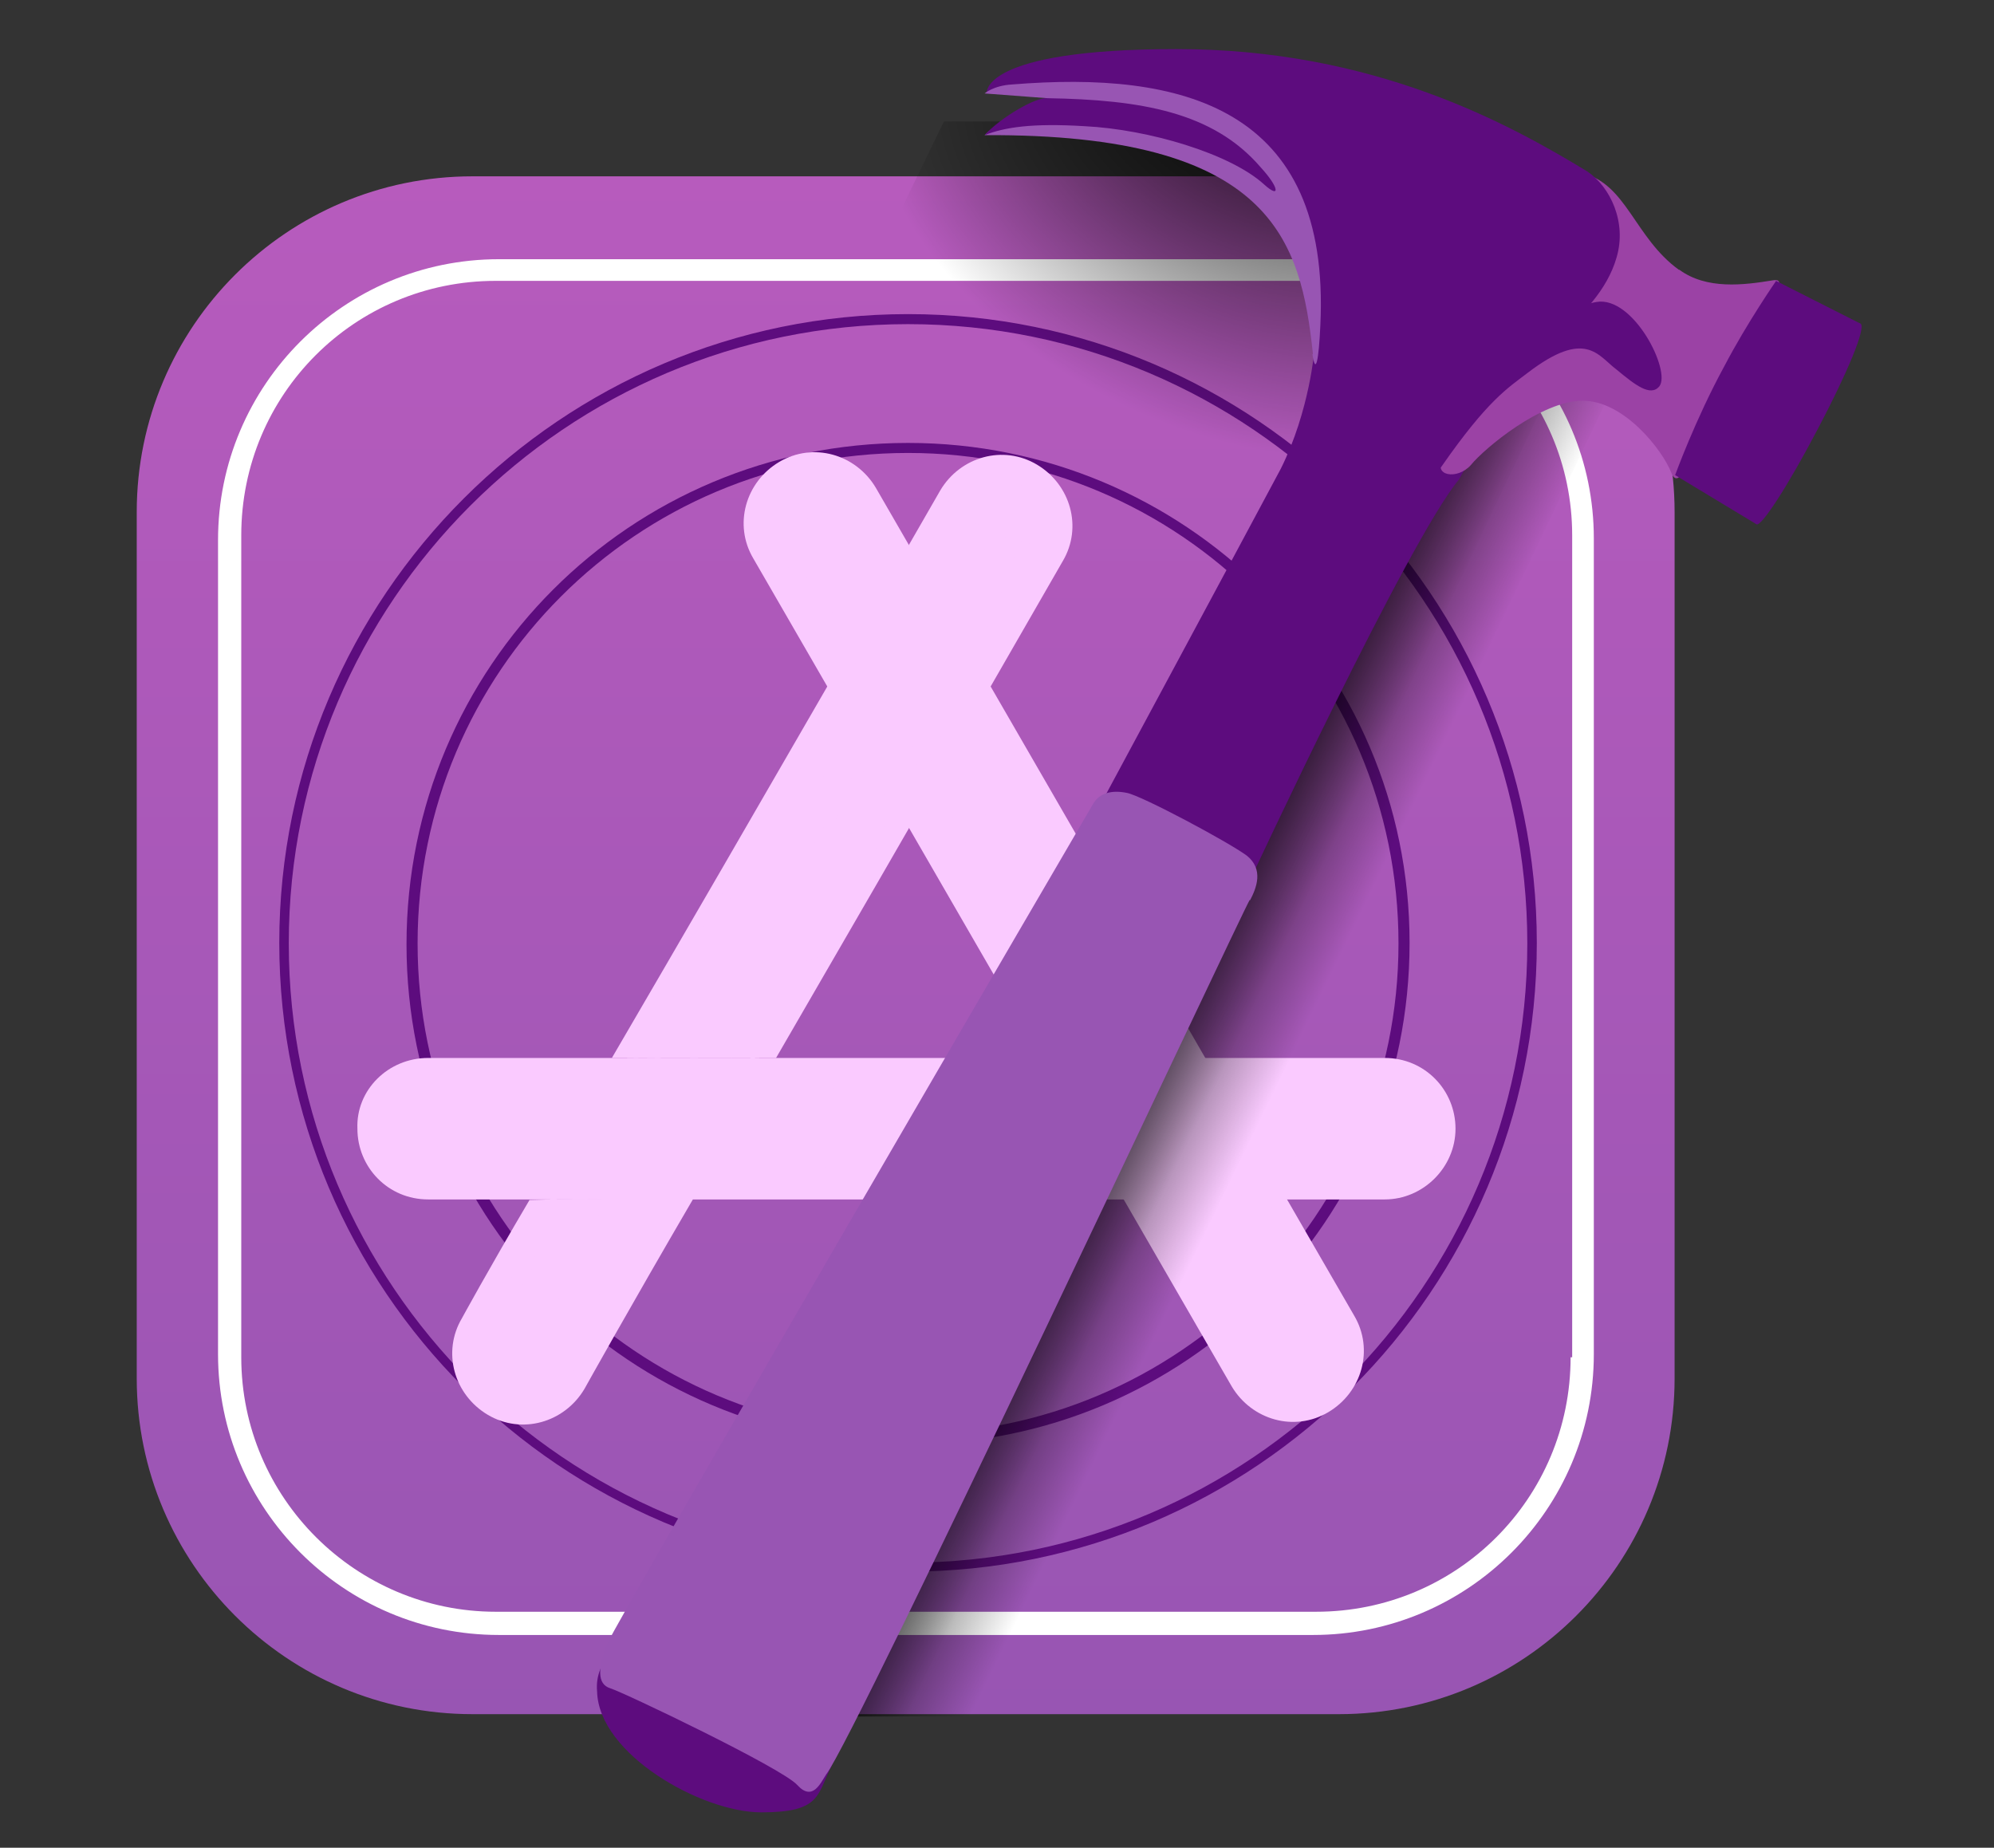 <?xml version="1.0" encoding="UTF-8"?>
<svg id="Layer_1" xmlns="http://www.w3.org/2000/svg" xmlns:xlink="http://www.w3.org/1999/xlink" version="1.1" viewBox="0 0 377.7 350">
  <rect x="0" y="0" width="377.7" height="350" fill="#333333" stroke="none"/>
  <!-- Generator: Adobe Illustrator 29.3.1, SVG Export Plug-In . SVG Version: 2.1.0 Build 151)  -->
  <defs>
    <style>
      .st0 {
        fill: #9855b3;
      }

      .st1 {
        fill: url(#linear-gradient2);
      }

      .st2 {
        fill: url(#linear-gradient1);
      }

      .st3 {
        fill: url(#radial-gradient);
      }

      .st4 {
        fill: url(#linear-gradient);
      }

      .st5 {
        fill: #9b42a5;
      }

      .st6 {
        fill: #fff;
      }

      .st7 {
        fill: #5d0c7e;
      }

      .st8 {
        fill: #facaff;
      }
    </style>
    <linearGradient id="linear-gradient" x1="171.6" y1="27.3" x2="171.6" y2="318.6" gradientTransform="translate(0 352) scale(1 -1)" gradientUnits="userSpaceOnUse">
      <stop offset="0" stop-color="#9855b3"/>
      <stop offset="1" stop-color="#b75bbd"/>
    </linearGradient>
    <radialGradient id="radial-gradient" cx="-132.7" cy="681.5" fx="-170.5" fy="681.5" r="39" gradientTransform="translate(-866.7 -361.2) rotate(116.7) scale(1 -1.7)" gradientUnits="userSpaceOnUse">
      <stop offset="0" stop-color="#000"/>
      <stop offset="1" stop-color="#000" stop-opacity="0"/>
    </radialGradient>
    <linearGradient id="linear-gradient1" x1="208.6" y1="169.9" x2="244.8" y2="152.3" gradientTransform="translate(0 352) scale(1 -1)" gradientUnits="userSpaceOnUse">
      <stop offset="0" stop-color="#000"/>
      <stop offset="1" stop-color="#000" stop-opacity="0"/>
    </linearGradient>
    <linearGradient id="linear-gradient2" x1="198.4" y1="178.8" x2="236.9" y2="160" xlink:href="#linear-gradient1"/>
  </defs>
  <path class="st4" d="M89.5,33.4h164.1c35.1,0,63.6,28.5,63.6,63.6v164.1c0,35.1-28.5,63.6-63.6,63.6H89.5c-35.1,0-63.6-28.5-63.6-63.6V97c0-35.1,28.5-63.6,63.6-63.6Z"/>
  <path class="st6" d="M248.7,49.1H94.5c-29.3,0-53.2,23.8-53.2,53.2v154.2c0,29.3,23.8,53.2,53.2,53.2h154.2c29.3,0,53.2-23.8,53.2-53.2V102c0-29.3-23.8-52.9-53.2-52.9ZM297.5,257.1c0,26.7-21.5,48.2-48.2,48.2H93.9c-26.4,0-48.2-21.5-48.2-48.2V101.4c0-26.7,21.5-48.2,48.2-48.2h155.7c26.4,0,48.2,21.5,48.2,48.2v155.7h-.3Z"/>
  <path class="st7" d="M172,59.5c-65.6,0-119.1,53.4-119.1,119.1s53.4,119.1,119.1,119.1,119.1-53.4,119.1-119.1-53.4-119.1-119.1-119.1ZM172,296c-64.8,0-117.3-52.6-117.3-117.3s52.6-117.3,117.3-117.3,117.3,52.6,117.3,117.3-52.6,117.3-117.3,117.3Z"/>
  <path class="st7" d="M172,83.9c-52.6,0-95,42.4-95,95s42.4,94.7,95,94.7,95-42.4,95-95-42.7-94.7-95-94.7ZM172,271.6c-51.4,0-92.9-41.5-92.9-92.9s41.5-92.9,92.9-92.9,92.9,41.5,92.9,92.9-41.8,92.9-92.9,92.9Z"/>
  <path class="st8" d="M81.1,200.4h181.2c7.6,0,13.4,6.1,13.4,13.4s-6.1,13.4-13.4,13.4H81.1c-7.6,0-13.4-6.1-13.4-13.4-.3-7.3,5.8-13.4,13.4-13.4Z"/>
  <path class="st8" d="M80.5,203h181.8c5.8,0,10.7,4.6,10.7,10.7v.3c0,5.8-4.6,10.7-10.7,10.7H80.5c-5.8,0-10.7-4.6-10.7-10.7v-.6c.3-5.8,4.9-10.5,10.7-10.5Z"/>
  <path class="st8" d="M76.2,223.7h190.8l1.5-.9H74.7l1.5.9Z"/>
  <path class="st8" d="M71.8,220.2h199.3l.6-.9H71.2s.6.9.6.9Z"/>
  <path class="st8" d="M70.1,214.7h203v-1.2H70.1v1.2Z"/>
  <path class="st8" d="M72.1,207.4h199.3l.3.6.3.6H71.5l.3-.6.3-.6Z"/>
  <path class="st8" d="M76.4,203.9h190.5l.9.3.9.6H74.7l.9-.6s.9-.3.9-.3Z"/>
  <path class="st8" d="M257.1,203h-1.5s4.9,3.5,4.9,11.3-4.9,10.5-4.9,10.5h1.5s4.9-2.3,4.9-10.5-4.9-11.3-4.9-11.3Z"/>
  <path class="st8" d="M243.2,203h-1.5s4.4,4.1,4.4,11.3-4.4,10.5-4.4,10.5h1.5s4.4-3.2,4.4-10.5c-.3-7.8-4.4-11.3-4.4-11.3Z"/>
  <path class="st8" d="M170.8,203h1.5v21.8h-1.5s0-21.8,0-21.8Z"/>
  <path class="st8" d="M156.6,203h1.5s-.6,5.5-.6,11.3.6,10.5.6,10.5h-1.5s-.6-5.2-.6-10.5.6-11.3.6-11.3Z"/>
  <path class="st8" d="M142.7,203h1.5s-1.5,5.5-1.5,11.3,1.5,10.5,1.5,10.5h-1.5s-1.5-5.2-1.5-10.5,1.5-11.3,1.5-11.3Z"/>
  <path class="st8" d="M128.4,203h1.5s-2,5.5-2,11.3,2,10.5,2,10.5h-1.5s-2-5.2-2-10.5,2-11.3,2-11.3Z"/>
  <path class="st8" d="M114.2,203h1.5s-2.9,4.6-2.9,11.3,2.9,10.5,2.9,10.5h-1.5s-2.9-4.6-2.9-10.5,2.9-11.3,2.9-11.3Z"/>
  <path class="st8" d="M100,203h1.5s-4.4,4.1-4.4,11.3,4.4,10.5,4.4,10.5h-1.5s-4.4-3.2-4.4-10.5c.3-7.8,4.4-11.3,4.4-11.3Z"/>
  <path class="st8" d="M86,203h1.5s-4.9,3.5-4.9,11.3,4.9,10.5,4.9,10.5h-1.5s-4.9-2.3-4.9-10.5,4.9-11.3,4.9-11.3Z"/>
  <path class="st8" d="M165.9,92.4l90.6,156.8c3.8,6.4,1.5,14.5-4.9,18.3-6.4,3.8-14.5,1.5-18.3-4.9l-90.6-156.8c-3.8-6.4-1.5-14.5,4.9-18.3s14.5-1.5,18.3,4.9Z"/>
  <path class="st8" d="M163.6,93.5l90.9,157.4c2.9,4.9,1.2,11.6-3.8,14.5l-.6.3c-4.9,2.9-11.6,1.2-14.5-3.8l-90.9-157.7c-2.9-4.9-1.2-11.6,3.8-14.5l.3-.3c5.2-2.9,11.9-1.2,14.8,4.1Z"/>
  <path class="st8" d="M143.3,99.9l95.3,165.3.6.3.6.3.6.3-97-167.9v1.7h0Z"/>
  <path class="st8" d="M144.1,94.4l99.6,172.5h1.2l-100.2-173.4-.3.6s-.3.3-.3.3Z"/>
  <path class="st8" d="M148.2,90l101.7,175.7.9-.6-101.7-175.7s-.9.6-.9.6Z"/>
  <path class="st8" d="M155.5,88.3l99.3,172.2-.3.6-.3.6-100.2-173.7h.6s.9.3.9.3Z"/>
  <path class="st8" d="M160.7,90l95.3,165v1.7l-97-167.6.6.3.6.3s.6.3.6.3Z"/>
  <path class="st8" d="M251.6,245.7l-.6-1.2s-.6,5.8-7,9.9c-6.1,3.8-11.6,1.2-11.6,1.2l.6,1.2s4.6,3.2,11.6-1.2c7-4.1,7-9.9,7-9.9ZM244.3,233.5l-.6-1.2s-1.5,5.8-7.6,9.3c-5.5,3.5-11,1.7-11,1.7l.6,1.2s4.9,2,11.3-1.7c6.4-3.8,7.3-9.3,7.3-9.3Z"/>
  <path class="st8" d="M237.4,221.3l-.6-1.2s-2.6,4.9-8.1,8.1c-4.9,2.9-10.5,2.9-10.5,2.9l.6,1.2s5.2,0,10.5-2.9c5.5-3.2,8.1-8.1,8.1-8.1Z"/>
  <path class="st8" d="M230.4,209.1l-.6-1.2s-3.8,4.9-8.7,7.6c-4.6,2.6-10.2,3.5-10.2,3.5l.6,1.2s5.5-.9,10.2-3.5c4.6-2.6,8.7-7.6,8.7-7.6Z"/>
  <path class="st8" d="M201.6,159.8l.6,1.2s-4.9,2.3-9.9,4.9c-4.6,2.6-8.7,6.1-8.7,6.1l-.6-1.2s4.4-3.5,8.7-6.1c4.9-2.6,9.9-4.9,9.9-4.9Z"/>
  <path class="st8" d="M194.7,147.6l.6,1.2s-5.5,1.7-10.2,4.6c-4.6,2.6-8.4,6.7-8.4,6.7l-.6-1.2s3.8-4.1,8.4-6.7c4.6-3.2,10.2-4.6,10.2-4.6Z"/>
  <path class="st8" d="M181.6,138c3.8-1.2,6.7-1.7,6.7-1.7l-.6-1.2s-2.6.3-5.5,1.5c-1.7.6-2,2-.6,1.5Z"/>
  <path class="st8" d="M173.5,111l.6,1.2s-5.5-1.5-11.9,2c-5.5,3.5-6.7,9-6.7,9l-.6-1.2s.6-4.9,6.7-8.7c6.4-4.1,11.9-2.3,11.9-2.3Z"/>
  <path class="st8" d="M166.5,98.5l.9,1.2s-5.8-2.3-12.5,1.5c-6.4,4.1-6.4,9.6-6.4,9.6l-.9-1.2s-.6-4.9,6.4-9.3c7.3-4.4,12.5-1.7,12.5-1.7Z"/>
  <path class="st8" d="M147,200.4c25.3-43.6,54.3-94.1,54.3-94.1,3.8-6.4,1.5-14.5-4.9-18.3s-14.5-1.5-18.3,4.9c0,0-35.4,61.6-62.2,107.5h31.1ZM131.3,227.1c-12.2,20.9-20.6,36-20.6,36-3.8,6.4-11.9,8.7-18.3,4.9-6.4-3.8-8.7-11.9-4.9-18.3,0,0,4.9-9,12.8-22.4,9.9-.3,27.9-.3,31.1-.3Z"/>
  <path class="st8" d="M143.8,200.4c25.6-44.2,55.2-95.6,55.2-95.6,2.9-4.9,1.2-11.6-3.8-14.5l-.3-.3c-4.9-2.9-11.6-1.2-14.5,3.8,0,0-34.9,60.4-61.6,106.6h25ZM128.4,227.1c-11.6,20.3-20,34.9-20,34.9-2.9,4.9-9.3,6.7-14.5,3.8h-.6c-4.9-2.9-6.7-9.3-3.8-14.5,0,0,5.5-9.6,13.9-24.1h25Z"/>
  <path class="st8" d="M143,200.4l57.8-99.9v-1.7s-32,55.5-58.7,101.7h.9ZM127.3,227.1l-22.1,38.3-.9.6-.9.3s9.9-17.1,22.7-39.2c0,0,1.2,0,1.2,0Z"/>
  <path class="st8" d="M138.6,200.4l61-105.4-.3-.6-.3-.6s-33.4,57.8-61.3,106.3c0,0,.9.3.9.3ZM123.2,227.1l-23.2,40.1h-1.2s9.9-17.1,23.2-40.4c.6.3,1.2.3,1.2.3Z"/>
  <path class="st8" d="M132.2,200.4c28.8-49.7,63.3-109.8,63.3-109.8l-.9-.6-63.9,110.4h1.5ZM116.5,227.4c-12.8,22.4-22.4,38.9-22.4,38.9l-.9-.6s9.3-16.3,22.1-38.3c.6-.3.3-.3,1.2,0Z"/>
  <path class="st8" d="M125.2,200.4c28.8-49.7,64.5-111.8,64.5-111.8h-1.2s-35.7,61.9-64.5,111.8h1.2ZM108.4,227.1c-11.6,20-19.5,33.7-19.5,33.7l.3.6.3.6s8.4-14.5,20.3-34.9c0,0-1.5,0-1.5,0Z"/>
  <path class="st8" d="M120.9,200.4l63.9-110.7-.6.3-.6.3-.3.3s-35.4,61.3-63.3,109.8h.9ZM105.5,227.1c-10.2,17.7-17.4,30.2-17.4,30.2v-2.3s6.4-11,16.3-28.2q.6.3,1.2.3Z"/>
  <path class="st8" d="M177.5,98.5l-.6,1.2s5.2-2.6,12.2,1.2c6.4,3.5,6.7,9.6,6.7,9.6l.6-1.2s.6-5.5-6.7-9.6c-7.3-4.1-12.2-1.2-12.2-1.2Z"/>
  <path class="st8" d="M170.6,111l-.6,1.2s5.8-1.7,11.9,1.7c5.8,3.2,7,8.7,7,8.7l.6-1.2s-.6-5.2-7-8.7c-6.7-3.8-11.9-1.7-11.9-1.7Z"/>
  <path class="st8" d="M163.3,123.2l-.6,1.2s5.2-.3,11,3.2c5.2,2.9,7.8,7.6,7.8,7.6l.6-1.2s-2.6-4.6-7.8-7.6c-5.5-3.2-11-3.2-11-3.2Z"/>
  <path class="st8" d="M156.3,135.6l-.6,1.2s5.8.9,10.7,3.8c4.6,2.6,8.1,7,8.1,7l.6-1.2s-3.5-4.4-8.1-7c-4.9-2.9-10.7-3.8-10.7-3.8Z"/>
  <path class="st8" d="M149.1,147.8l-.6,1.2s5.5,1.5,10.5,4.4c4.6,2.6,8.4,6.4,8.4,6.4l.6-1.2s-3.8-3.8-8.4-6.4c-4.6-2.6-10.5-4.4-10.5-4.4Z"/>
  <path class="st8" d="M142.1,160l-.9,1.2s5.2,2,10.2,4.9c4.6,2.6,8.7,5.8,8.7,5.8l.6-1.2s-4.1-3.2-8.7-5.8-9.9-4.9-9.9-4.9Z"/>
  <path class="st8" d="M134.3,173.7l.6-1.2,18.9,10.7-.6,1.2s-18.9-10.7-18.9-10.7Z"/>
  <path class="st8" d="M127.3,186.2l.6-1.2s4.6,3.5,9.6,6.1c4.6,2.6,9.3,4.6,9.3,4.6l-.6.9s-4.9-2-9.6-4.6c-4.9-2.6-9.3-5.8-9.3-5.8Z"/>
  <path class="st8" d="M122.6,200.4c-1.5-1.2-2.3-2-2.3-2l.6-1.2s1.7,1.5,4.1,3.2h-2.3Z"/>
  <path class="st8" d="M111.3,227.1c1.2.9,2.3,1.7,3.8,2.6,5.2,2.9,10.5,2.6,10.5,2.6l-.6,1.2s-5.2.3-10.5-2.6c-2-1.2-3.8-2.6-4.9-3.8h1.7Z"/>
  <path class="st8" d="M98.8,235.3l.6-1.2s1.5,5.8,7.8,9.3c5.8,3.2,11,1.5,11,1.5l-.6,1.2s-4.6,2-11-1.5c-6.7-3.8-7.8-9.3-7.8-9.3Z"/>
  <path class="st8" d="M91.6,247.8l.6-1.2s.6,6.1,7.6,9.9c6.4,3.5,11.3.9,11.3.9l-.9,1.2s-4.4,3.2-11.3-.9c-7.3-4.1-7.3-9.9-7.3-9.9Z"/>
  <path class="st3" d="M243.6,22.9l48.3,22.9v69.3c-16.6-8-128.1-61-128.1-61,0,0,7.7-16.2,15-31.1,0,0,64.9,0,64.9,0Z"/>
  <path class="st2" d="M185.7,325L310,63.9l-31.4-14.8-129.5,271.6s4.1,2,9.3,4.4h27.3Z"/>
  <path class="st1" d="M174,325.2L306.2,47.5l-33.4-15.8-137.8,288.9s4.3,2.2,9.9,4.6h29Z"/>
  <path class="st7" d="M115.1,313.4c-.9,1.7-2.3,3.8-2,7,.3,11.9,19.8,22.9,31.1,22.9s10.5-3.2,13.4-9c2.9-5.8-39.2-27.9-42.4-20.9Z"/>
  <path class="st7" d="M249,66.2s29.9,7.3,32.2,9.3-3.8,13.7-4.9,15.4c-9.6,11.6-39.5,75.8-39.5,75.8l-27.6-15.7s24.7-45.9,33.4-62.2c5.5-11,6.4-22.7,6.4-22.7Z"/>
  <path class="st5" d="M318.1,51.1c5.2,3.8,12.2,2.9,17.7,2,3.8-.6-2,4.9-8.4,17.7-6.4,12.8-6.1,13.7-7,12.8-.9-.9-29.6-17.1-28.8-18.6,1.2-1.5,5.8-33.1,8.1-32.2,8.4,2,9.9,12.2,18.3,18.3Z"/>
  <path class="st5" d="M273.4,86.9c2-3.2,11.3-22.9,26.1-22.9s19.5,16.8,20.6,19.2c.9,2-2,10.2-3.5,6.4-1.7-4.4-9-13.7-16.8-13.7s-18.6,9-21.2,12.2c-2.6,2.9-7.3,2-5.2-1.2Z"/>
  <path class="st7" d="M272.8,85.7c1.5-2.3,8.1-12.5,11.3-15.7s11.3-11.6,18.3-12.8,14.2,13.1,11.9,16c-1.7,2-4.6-.3-8.1-3.2-3.5-2.6-5.8-7.8-16.8.6-3.8,2.9-7.6,5.2-16.3,17.7-2.3,3.2-1.7-.3-.3-2.6Z"/>
  <path class="st0" d="M236.8,170.5c1.2-2.3,2.6-5.8-.6-8.4-3.5-2.6-19.8-11.3-22.7-11.9-2.9-.6-5.2,0-6.4,2-1.2,2-90.3,154.8-92.1,159.2-1.7,4.4-2,7.6.6,8.4s32.5,15.1,35.4,18.3c2.9,3.2,4.4-.3,5.5-2,5.5-7,78.7-163.2,80.2-165.6Z"/>
  <path class="st7" d="M274.8,85.1c1.5-2,4.9-7.8,9.3-13.1,2.9-3.5,18.6-11,22.1-23.2,2-6.7-1.2-13.4-5.5-16.3-14.8-9-40.4-23.2-77.8-23.2s-36,8.4-36,8.4h12.8l44.4,17.4,5.5,23.2s.6,7.8-2,16.8c-1.7,7.3-2.3,11.6-4.9,18.9,2,.9,6.7-2.3,11.9-.9,4.6,1.2,7.6,7.6,10.7,3.8,5.5-7.3,7.3-8.7,9.6-11.9Z"/>
  <path class="st0" d="M248.7,67.1c-2.3-21.5-7.6-41.8-62.2-41.5,3.5-3.5,11.9-7,11.9-7l-11.9-.9s1.7-1.5,5.2-1.7c32-2.6,60.4,4.1,58.4,45.6-.3,6.7-.9,9.6-1.5,5.5Z"/>
  <path class="st7" d="M186.5,25.6c3.8-1.5,9-2.3,18.9-1.7,12.2.6,27.6,5.2,34,11,3.2,2.9,2.9.6-.6-3.2-9-10.5-22.7-12.8-40.4-13.1-2-.3-8.7,3.5-11.9,7Z"/>
  <path class="st7" d="M336.4,53.2l16,8.1s-6.1,8.1-11,17.4c-5.2,9.9-8.7,20.6-8.7,20.6l-15.4-9.3s3.8-10.5,9.3-20.6c4.4-8.4,9.9-16.3,9.9-16.3Z"/>
  <path class="st7" d="M352.4,61.3c1.2.6-2.6,9.6-8.1,20-5.5,10.5-10.7,18.6-11.6,18-1.2-.6,2.6-9.6,8.1-20,5.2-10.5,10.5-18.6,11.6-18Z"/>
</svg>